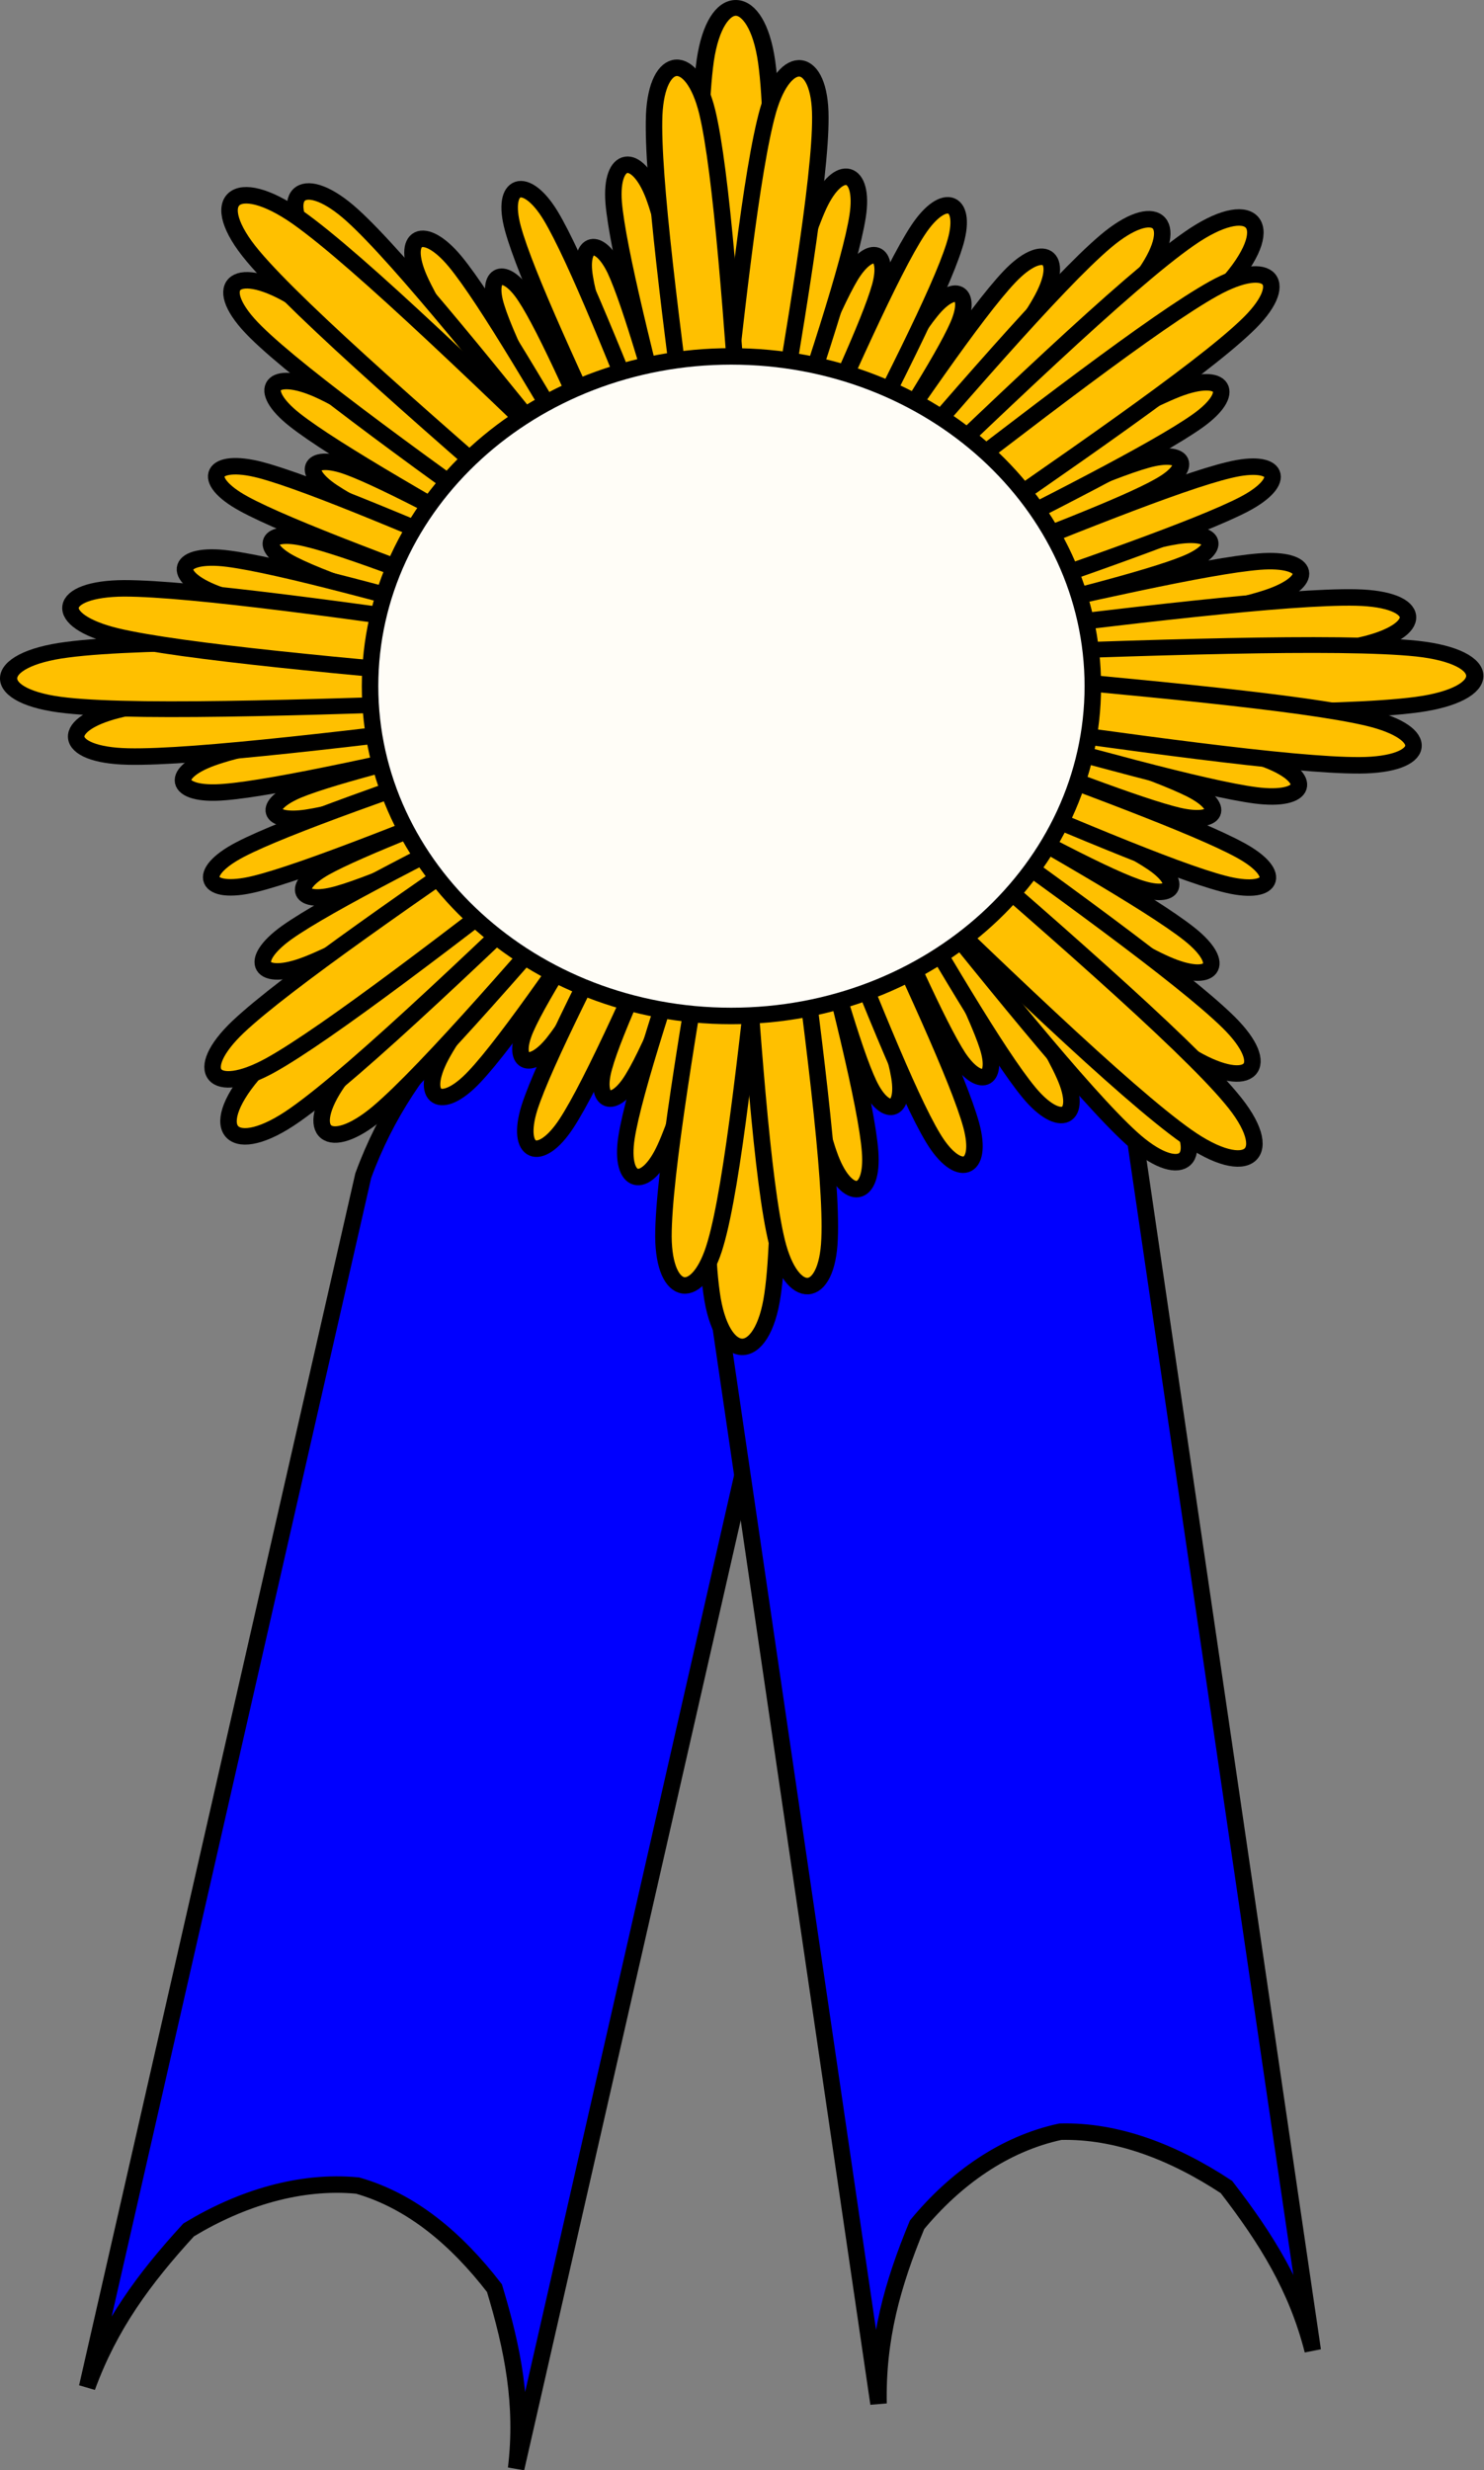 <svg xmlns="http://www.w3.org/2000/svg" width="391.907" height="652.207" viewBox="0 0 367.412 611.444"><rect x="0" y="0" width="367.412" height="611.444" fill="#808080" stroke="none"/><defs><clipPath id="a" clipPathUnits="userSpaceOnUse"><path d="M3.75 1.25h295.068v546.375H3.751z"/></clipPath></defs><path d="M174.683 120.14c-1.292-43.806-2.483-87.703 0-105.208 2.584-17.504 12.719-17.232 15.202.363 2.484 17.504 1.093 61.22-.397 104.845z" fill="#ffc000" fill-rule="evenodd"/><path transform="matrix(1.271 0 0 1.161 -9.128 -6.2)" d="M144.564 108.853c-1.016-37.743-1.953-75.564 0-90.646 2.032-15.081 10.003-14.847 11.956.313 1.954 15.081.86 52.746-.312 90.333" clip-path="url(#a)" fill="none" stroke="#000" stroke-width="3.36" stroke-linejoin="round"/><path d="M89.931 291.012c5.564-15.237 14.208-27.934 25.038-38.908 13.115-7.982 27.72-12.335 41.93-10.974 13.313 3.81 24.441 13.15 33.78 25.303 4.968 14.06 7.354 28.843 5.465 44.714L127.787 610.99c1.888-15.872-.795-29.476-5.366-44.622-9.439-12.244-20.567-21.586-33.88-25.395-14.209-1.36-28.814 3.084-41.83 10.974-11.228 12.245-19.574 23.672-25.138 38.91z" fill="#00f" fill-rule="evenodd"/><path d="M89.931 291.012c5.564-15.237 14.208-27.934 25.038-38.908 13.115-7.982 27.72-12.335 41.93-10.974 13.313 3.81 24.441 13.15 33.78 25.303 4.968 14.06 7.354 28.843 5.465 44.714L127.787 610.99c1.888-15.872-.795-29.476-5.366-44.622-9.439-12.244-20.567-21.586-33.88-25.395-14.209-1.36-28.814 3.084-41.83 10.974-11.228 12.245-19.574 23.672-25.138 38.91z" fill="none" stroke="#000" stroke-width="4.082" stroke-miterlimit="8"/><path d="M172.994 291.376c-.397-16.054 3.18-30.657 9.439-44.26 9.44-11.428 21.66-20.045 35.47-23.037 14.01-.363 27.92 4.988 41.235 13.694 9.737 11.61 17.387 24.851 21.36 40.451l44.513 303.562c-3.973-15.6-11.426-27.571-21.361-40.45-13.215-8.707-27.224-14.059-41.134-13.696-13.91 2.994-26.032 11.61-35.47 23.037-6.161 14.875-9.838 28.207-9.54 44.26z" fill="#00f" fill-rule="evenodd"/><path d="M172.994 291.376c-.397-16.054 3.18-30.657 9.439-44.26 9.44-11.428 21.66-20.045 35.47-23.037 14.01-.363 27.92 4.988 41.235 13.694 9.737 11.61 17.387 24.851 21.36 40.451l44.513 303.562c-3.973-15.6-11.426-27.571-21.361-40.45-13.215-8.707-27.224-14.059-41.134-13.696-13.91 2.994-26.032 11.61-35.47 23.037-6.161 14.875-9.838 28.207-9.54 44.26z" fill="none" stroke="#000" stroke-width="4.082" stroke-miterlimit="8"/><path d="M191.276 215.19c1.292 43.898 2.584 87.704 0 105.208-2.483 17.505-12.718 17.233-15.103-.362-2.483-17.505-1.092-61.221.299-104.846z" fill="#ffc000" fill-rule="evenodd"/><path d="M191.276 215.19c1.292 43.898 2.584 87.704 0 105.208-2.483 17.505-12.718 17.233-15.103-.362-2.483-17.505-1.092-61.221.299-104.846" fill="none" stroke="#000" stroke-width="4.082" stroke-linejoin="round" stroke-miterlimit="10"/><path d="M188.991 118.507c8.445-21.222 16.89-42.445 21.66-50.336 4.868-7.89 9.638-6.077 7.252 2.72-2.483 8.89-12.12 29.477-21.759 50.156z" fill="#ffc000" fill-rule="evenodd"/><path d="M188.991 118.507c8.445-21.222 16.89-42.445 21.66-50.336 4.868-7.89 9.638-6.077 7.252 2.72-2.483 8.89-12.12 29.477-21.759 50.156" fill="none" stroke="#000" stroke-width="4.082" stroke-linejoin="round" stroke-miterlimit="10"/><path d="M201.808 124.221c11.427-19.953 22.753-39.997 28.715-47.252 5.861-7.256 10.332-4.807 6.656 3.627-3.676 8.435-16.195 27.754-28.714 47.072z" fill="#ffc000" fill-rule="evenodd"/><path d="M201.808 124.221c11.427-19.953 22.753-39.997 28.715-47.252 5.861-7.256 10.332-4.807 6.656 3.627-3.676 8.435-16.195 27.754-28.714 47.072" fill="none" stroke="#000" stroke-width="4.082" stroke-linejoin="round" stroke-miterlimit="10"/><path d="M197.038 120.685c11.824-26.847 23.647-53.693 30.206-63.67 6.557-9.976 12.618-7.346 9.041 3.81-3.477 11.246-16.89 37.276-30.304 63.396z" fill="#ffc000" fill-rule="evenodd"/><path d="M197.038 120.685c11.824-26.847 23.647-53.693 30.206-63.67 6.557-9.976 12.618-7.346 9.041 3.81-3.477 11.246-16.89 37.276-30.304 63.396" fill="none" stroke="#000" stroke-width="4.082" stroke-linejoin="round" stroke-miterlimit="10"/><path d="M182.632 117.782c7.552-28.025 15.102-56.141 20.07-66.934 4.968-10.702 11.426-8.888 9.637 2.63-1.787 11.61-11.027 39.181-20.268 66.662z" fill="#ffc000" fill-rule="evenodd"/><path d="M182.632 117.782c7.552-28.025 15.102-56.141 20.07-66.934 4.968-10.702 11.426-8.888 9.637 2.63-1.787 11.61-11.027 39.181-20.268 66.662" fill="none" stroke="#000" stroke-width="4.082" stroke-linejoin="round" stroke-miterlimit="10"/><path d="M208.166 126.58c16.692-24.67 33.385-49.249 41.73-58.046 8.347-8.798 13.811-5.26 8.247 5.26-5.564 10.43-23.746 34.011-41.829 57.683z" fill="#ffc000" fill-rule="evenodd"/><path d="M208.166 126.58c16.692-24.67 33.385-49.249 41.73-58.046 8.347-8.798 13.811-5.26 8.247 5.26-5.564 10.43-23.746 34.011-41.829 57.683" fill="none" stroke="#000" stroke-width="4.082" stroke-linejoin="round" stroke-miterlimit="10"/><path d="M177.962 117.056c3.975-37.548 8.049-75.096 12.222-89.79 4.272-14.692 12.915-13.422 12.915 1.724.1 15.237-6.26 52.423-12.519 89.517z" fill="#ffc000" fill-rule="evenodd"/><path d="M177.962 117.056c3.975-37.548 8.049-75.096 12.222-89.79 4.272-14.692 12.915-13.422 12.915 1.724.1 15.237-6.26 52.423-12.519 89.517" fill="none" stroke="#000" stroke-width="4.082" stroke-linejoin="round" stroke-miterlimit="10"/><path d="M210.552 129.392c25.535-29.659 51.069-59.407 63.191-69.656 12.22-10.34 18.779-5.079 9.936 7.8-8.943 12.879-36.166 41.086-63.291 69.292z" fill="#ffc000" fill-rule="evenodd"/><path d="M210.552 129.392c25.535-29.659 51.069-59.407 63.191-69.656 12.22-10.34 18.779-5.079 9.936 7.8-8.943 12.879-36.166 41.086-63.291 69.292" fill="none" stroke="#000" stroke-width="4.082" stroke-linejoin="round" stroke-miterlimit="10"/><path d="M212.837 133.473c33.086-31.835 66.171-63.67 81.572-74.372 15.3-10.702 22.256-3.99 10.432 10.068-11.823 13.967-46.598 43.897-81.473 73.917z" fill="#ffc000" fill-rule="evenodd"/><path d="M212.837 133.473c33.086-31.835 66.171-63.67 81.572-74.372 15.3-10.702 22.256-3.99 10.432 10.068-11.823 13.967-46.598 43.897-81.473 73.917" fill="none" stroke="#000" stroke-width="4.082" stroke-linejoin="round" stroke-miterlimit="10"/><path d="M230.026 136.103c22.256-9.795 44.413-19.682 53.95-22.312 9.539-2.63 11.526 1.815 3.081 6.53-8.445 4.808-31.198 13.423-53.853 22.13z" fill="#ffc000" fill-rule="evenodd"/><path d="M230.026 136.103c22.256-9.795 44.413-19.682 53.95-22.312 9.539-2.63 11.526 1.815 3.081 6.53-8.445 4.808-31.198 13.423-53.853 22.13" fill="none" stroke="#000" stroke-width="4.082" stroke-linejoin="round" stroke-miterlimit="10"/><path d="M234.795 148.346c23.448-7.074 46.896-14.148 56.633-15.69 9.837-1.451 11.228 3.175 2.087 6.894-9.042 3.717-32.788 9.613-56.534 15.508z" fill="#ffc000" fill-rule="evenodd"/><path d="M234.795 148.346c23.448-7.074 46.896-14.148 56.633-15.69 9.837-1.451 11.228 3.175 2.087 6.894-9.042 3.717-32.788 9.613-56.534 15.508" fill="none" stroke="#000" stroke-width="4.082" stroke-linejoin="round" stroke-miterlimit="10"/><path d="M234.1 142.724c29.011-11.7 57.925-23.49 70.245-26.393 12.32-2.993 14.705 2.72 3.577 8.525-11.029 5.714-40.537 15.964-70.147 26.122z" fill="#ffc000" fill-rule="evenodd"/><path d="M234.1 142.724c29.011-11.7 57.925-23.49 70.245-26.393 12.32-2.993 14.705 2.72 3.577 8.525-11.029 5.714-40.537 15.964-70.147 26.122" fill="none" stroke="#000" stroke-width="4.082" stroke-linejoin="round" stroke-miterlimit="10"/><path d="M225.952 131.568c26.926-15.328 53.752-30.656 65.476-35.281 11.725-4.535 15.004.907 4.968 7.981-10.134 7.165-37.755 21.132-65.476 35.009z" fill="#ffc000" fill-rule="evenodd"/><path d="M225.952 131.568c26.926-15.328 53.752-30.656 65.476-35.281 11.725-4.535 15.004.907 4.968 7.981-10.134 7.165-37.755 21.132-65.476 35.009" fill="none" stroke="#000" stroke-width="4.082" stroke-linejoin="round" stroke-miterlimit="10"/><path d="M237.577 154.06c30.8-6.983 61.601-14.058 74.22-15.055 12.718-.998 14.01 4.989 1.987 8.98-12.022 3.99-43.022 9.341-74.021 14.782z" fill="#ffc000" fill-rule="evenodd"/><path d="M237.577 154.06c30.8-6.983 61.601-14.058 74.22-15.055 12.718-.998 14.01 4.989 1.987 8.98-12.022 3.99-43.022 9.341-74.021 14.782" fill="none" stroke="#000" stroke-width="4.082" stroke-linejoin="round" stroke-miterlimit="10"/><path d="M223.17 128.03c31.595-24.397 63.092-48.703 77.3-56.594 14.209-7.89 19.573-1.451 7.95 9.433-11.527 10.974-44.414 33.648-77.302 56.232z" fill="#ffc000" fill-rule="evenodd"/><path d="M223.17 128.03c31.595-24.397 63.092-48.703 77.3-56.594 14.209-7.89 19.573-1.451 7.95 9.433-11.527 10.974-44.414 33.648-77.302 56.232" fill="none" stroke="#000" stroke-width="4.082" stroke-linejoin="round" stroke-miterlimit="10"/><path d="M237.18 157.598c40.935-5.08 81.97-10.068 98.562-9.704 16.593.362 17.289 8.253 1.092 11.88-16.194 3.538-57.23 6.44-98.264 9.342z" fill="#ffc000" fill-rule="evenodd"/><path d="M237.18 157.598c40.935-5.08 81.97-10.068 98.562-9.704 16.593.362 17.289 8.253 1.092 11.88-16.194 3.538-57.23 6.44-98.264 9.342" fill="none" stroke="#000" stroke-width="4.082" stroke-linejoin="round" stroke-miterlimit="10"/><path transform="matrix(1.271 0 0 1.161 -9.128 -6.2)" d="M192.544 144.955c37.821-1.563 75.564-3.048 90.646-1.328 15.081 1.797 15.003 9.767-.078 11.955-15.082 2.188-52.747 1.641-90.412 1.016z" clip-path="url(#a)" fill="#ffc000" fill-rule="evenodd"/><path transform="matrix(1.271 0 0 1.161 -9.128 -6.2)" d="M192.544 144.955c37.821-1.563 75.564-3.048 90.646-1.328 15.081 1.797 15.003 9.767-.078 11.955-15.082 2.188-52.747 1.641-90.412 1.016" clip-path="url(#a)" fill="none" stroke="#000" stroke-width="3.36" stroke-linejoin="round" stroke-miterlimit="10"/><path d="M220.885 209.477c10.433 20.406 20.865 40.813 23.647 49.52 2.782 8.706-2.086 10.43-7.254 2.72-5.067-7.799-14.207-28.66-23.447-49.52z" fill="#ffc000" fill-rule="evenodd"/><path d="M220.885 209.477c10.433 20.406 20.865 40.813 23.647 49.52 2.782 8.706-2.086 10.43-7.254 2.72-5.067-7.799-14.207-28.66-23.447-49.52" fill="none" stroke="#000" stroke-width="4.082" stroke-linejoin="round" stroke-miterlimit="10"/><path d="M206.28 214.556c7.45 21.495 14.903 42.99 16.393 51.969 1.49 8.979-3.577 10.158-7.552 1.813-3.973-8.344-10.034-30.11-16.095-51.878z" fill="#ffc000" fill-rule="evenodd"/><path d="M206.28 214.556c7.45 21.495 14.903 42.99 16.393 51.969 1.49 8.979-3.577 10.158-7.552 1.813-3.973-8.344-10.034-30.11-16.095-51.878" fill="none" stroke="#000" stroke-width="4.082" stroke-linejoin="round" stroke-miterlimit="10"/><path d="M212.44 214.011c12.519 26.575 24.937 53.24 28.018 64.485 3.08 11.337-3.279 13.424-9.44 3.174-6.16-10.158-16.89-37.275-27.62-64.394z" fill="#ffc000" fill-rule="evenodd"/><path d="M212.44 214.011c12.519 26.575 24.937 53.24 28.018 64.485 3.08 11.337-3.279 13.424-9.44 3.174-6.16-10.158-16.89-37.275-27.62-64.394" fill="none" stroke="#000" stroke-width="4.082" stroke-linejoin="round" stroke-miterlimit="10"/><path d="M225.853 205.758c16.493 24.76 32.887 49.52 37.656 60.313 4.869 10.793-1.093 13.604-8.744 4.354-7.75-9.342-22.554-34.737-37.358-60.223z" fill="#ffc000" fill-rule="evenodd"/><path d="M225.853 205.758c16.493 24.76 32.887 49.52 37.656 60.313 4.869 10.793-1.093 13.604-8.744 4.354-7.75-9.342-22.554-34.737-37.358-60.223" fill="none" stroke="#000" stroke-width="4.082" stroke-linejoin="round" stroke-miterlimit="10"/><path d="M200.02 217.005c7.252 28.206 14.506 56.412 15.4 68.022.894 11.609-5.663 12.607-9.836 1.632-4.173-11.065-9.638-39.453-15.103-67.841z" fill="#ffc000" fill-rule="evenodd"/><path d="M200.02 217.005c7.252 28.206 14.506 56.412 15.4 68.022.894 11.609-5.663 12.607-9.836 1.632-4.173-11.065-9.638-39.453-15.103-67.841" fill="none" stroke="#000" stroke-width="4.082" stroke-linejoin="round" stroke-miterlimit="10"/><path d="M229.827 203.309c26.23 29.114 52.46 58.318 60.906 71.378 8.346 13.06 1.292 17.776-10.532 7.075-11.823-10.702-36.166-40.995-60.41-71.379z" fill="#ffc000" fill-rule="evenodd"/><path d="M229.827 203.309c26.23 29.114 52.46 58.318 60.906 71.378 8.346 13.06 1.292 17.776-10.532 7.075-11.823-10.702-36.166-40.995-60.41-71.379" fill="none" stroke="#000" stroke-width="4.082" stroke-linejoin="round" stroke-miterlimit="10"/><path d="M196.144 216.55c4.968 37.459 9.936 75.007 9.24 90.153-.595 15.147-9.339 15.6-13.015.816-3.677-14.873-6.26-52.331-8.843-89.88z" fill="#ffc000" fill-rule="evenodd"/><path d="M196.144 216.55c4.968 37.459 9.936 75.007 9.24 90.153-.595 15.147-9.339 15.6-13.015.816-3.677-14.873-6.26-52.331-8.843-89.88" fill="none" stroke="#000" stroke-width="4.082" stroke-linejoin="round" stroke-miterlimit="10"/><path d="M239.763 175.646c23.15 7.619 46.4 15.329 55.044 19.681 8.744 4.444 6.657 8.798-2.98 6.622-9.638-2.268-32.293-11.066-54.846-19.863z" fill="#ffc000" fill-rule="evenodd"/><path d="M239.763 175.646c23.15 7.619 46.4 15.329 55.044 19.681 8.744 4.444 6.657 8.798-2.98 6.622-9.638-2.268-32.293-11.066-54.846-19.863" fill="none" stroke="#000" stroke-width="4.082" stroke-linejoin="round" stroke-miterlimit="10"/><path d="M233.404 187.256c21.957 10.43 43.817 20.769 51.864 26.211 7.95 5.35 5.267 9.433-3.973 6.077-9.242-3.266-30.404-14.784-51.568-26.212z" fill="#ffc000" fill-rule="evenodd"/><path d="M233.404 187.256c21.957 10.43 43.817 20.769 51.864 26.211 7.95 5.35 5.267 9.433-3.973 6.077-9.242-3.266-30.404-14.784-51.568-26.212" fill="none" stroke="#000" stroke-width="4.082" stroke-linejoin="round" stroke-miterlimit="10"/><path d="M237.377 182.902c29.411 10.793 58.82 21.586 69.75 27.572 10.929 5.986 8.048 11.518-4.272 8.253-12.221-3.174-40.836-15.418-69.352-27.662z" fill="#ffc000" fill-rule="evenodd"/><path d="M237.377 182.902c29.411 10.793 58.82 21.586 69.75 27.572 10.929 5.986 8.048 11.518-4.272 8.253-12.221-3.174-40.836-15.418-69.352-27.662" fill="none" stroke="#000" stroke-width="4.082" stroke-linejoin="round" stroke-miterlimit="10"/><path d="M240.458 169.751c30.8 6.893 61.601 13.786 73.326 18.321 11.724 4.535 9.836 10.43-2.882 8.798-12.618-1.633-42.822-10.068-73.027-18.502z" fill="#ffc000" fill-rule="evenodd"/><path d="M240.458 169.751c30.8 6.893 61.601 13.786 73.326 18.321 11.724 4.535 9.836 10.43-2.882 8.798-12.618-1.633-42.822-10.068-73.027-18.502" fill="none" stroke="#000" stroke-width="4.082" stroke-linejoin="round" stroke-miterlimit="10"/><path d="M230.92 193.06c26.926 15.237 53.852 30.475 63.489 38.093 9.638 7.619 5.863 12.607-5.663 7.528-11.525-5.079-37.358-21.676-63.192-38.183z" fill="#ffc000" fill-rule="evenodd"/><path d="M230.92 193.06c26.926 15.237 53.852 30.475 63.489 38.093 9.638 7.619 5.863 12.607-5.663 7.528-11.525-5.079-37.358-21.676-63.192-38.183" fill="none" stroke="#000" stroke-width="4.082" stroke-linejoin="round" stroke-miterlimit="10"/><path d="M240.26 166.396c41.134 3.718 82.268 7.437 98.363 11.246 16.096 3.81 14.705 11.7-1.987 11.79-16.593.09-57.329-5.714-97.967-11.428z" fill="#ffc000" fill-rule="evenodd"/><path d="M240.26 166.396c41.134 3.718 82.268 7.437 98.363 11.246 16.096 3.81 14.705 11.7-1.987 11.79-16.593.09-57.329-5.714-97.967-11.428" fill="none" stroke="#000" stroke-width="4.082" stroke-linejoin="round" stroke-miterlimit="10"/><path d="M227.84 195.237c32.49 23.309 64.98 46.618 76.306 57.773 11.228 11.066 5.465 17.052-8.545 8.98-14.108-8.162-45.009-33.014-75.909-57.775z" fill="#ffc000" fill-rule="evenodd"/><path d="M227.84 195.237c32.49 23.309 64.98 46.618 76.306 57.773 11.228 11.066 5.465 17.052-8.545 8.98-14.108-8.162-45.009-33.014-75.909-57.775" fill="none" stroke="#000" stroke-width="4.082" stroke-linejoin="round" stroke-miterlimit="10"/><path d="M223.269 197.414c34.874 30.11 69.749 60.313 81.473 74.371 11.824 13.967 4.373 20.316-10.928 9.523-15.301-10.793-48.19-42.536-80.977-74.37z" fill="#ffc000" fill-rule="evenodd"/><path d="M223.269 197.414c34.874 30.11 69.749 60.313 81.473 74.371 11.824 13.967 4.373 20.316-10.928 9.523-15.301-10.793-48.19-42.536-80.977-74.37" fill="none" stroke="#000" stroke-width="4.082" stroke-linejoin="round" stroke-miterlimit="10"/><path d="M178.36 216.641c-8.446 21.132-16.792 42.356-21.66 50.246-4.769 7.982-9.638 6.077-7.154-2.72 2.385-8.798 12.022-29.477 21.759-50.065z" fill="#ffc000" fill-rule="evenodd"/><path d="M178.36 216.641c-8.446 21.132-16.792 42.356-21.66 50.246-4.769 7.982-9.638 6.077-7.154-2.72 2.385-8.798 12.022-29.477 21.759-50.065" fill="none" stroke="#000" stroke-width="4.082" stroke-linejoin="round" stroke-miterlimit="10"/><path d="M165.641 210.837c-11.425 20.043-22.852 39.997-28.714 47.343-5.861 7.256-10.432 4.807-6.756-3.627 3.677-8.436 16.196-27.754 28.814-47.071z" fill="#ffc000" fill-rule="evenodd"/><path d="M165.641 210.837c-11.425 20.043-22.852 39.997-28.714 47.343-5.861 7.256-10.432 4.807-6.756-3.627 3.677-8.436 16.196-27.754 28.814-47.071" fill="none" stroke="#000" stroke-width="4.082" stroke-linejoin="round" stroke-miterlimit="10"/><path d="M170.41 214.465c-11.823 26.846-23.646 53.692-30.203 63.669-6.559 9.977-12.619 7.346-9.141-3.9 3.577-11.156 16.99-37.277 30.402-63.397z" fill="#ffc000" fill-rule="evenodd"/><path d="M170.41 214.465c-11.823 26.846-23.646 53.692-30.203 63.669-6.559 9.977-12.619 7.346-9.141-3.9 3.577-11.156 16.99-37.277 30.402-63.397" fill="none" stroke="#000" stroke-width="4.082" stroke-linejoin="round" stroke-miterlimit="10"/><path d="M184.719 217.276c-7.552 28.116-15.103 56.233-20.07 66.934-4.87 10.702-11.327 8.98-9.54-2.63 1.79-11.518 11.03-39.09 20.17-66.662z" fill="#ffc000" fill-rule="evenodd"/><path d="M184.719 217.276c-7.552 28.116-15.103 56.233-20.07 66.934-4.87 10.702-11.327 8.98-9.54-2.63 1.79-11.518 11.03-39.09 20.17-66.662" fill="none" stroke="#000" stroke-width="4.082" stroke-linejoin="round" stroke-miterlimit="10"/><path d="M159.283 208.57c-16.792 24.578-33.484 49.157-41.83 57.955-8.246 8.797-13.81 5.35-8.246-5.17 5.663-10.52 23.746-34.102 41.829-57.683z" fill="#ffc000" fill-rule="evenodd"/><path d="M159.283 208.57c-16.792 24.578-33.484 49.157-41.83 57.955-8.246 8.797-13.81 5.35-8.246-5.17 5.663-10.52 23.746-34.102 41.829-57.683" fill="none" stroke="#000" stroke-width="4.082" stroke-linejoin="round" stroke-miterlimit="10"/><path d="M189.488 218.092c-4.074 37.548-8.048 75.098-12.32 89.7-4.174 14.693-12.818 13.514-12.918-1.724 0-15.237 6.26-52.332 12.619-89.427z" fill="#ffc000" fill-rule="evenodd"/><path d="M189.488 218.092c-4.074 37.548-8.048 75.098-12.32 89.7-4.174 14.693-12.818 13.514-12.918-1.724 0-15.237 6.26-52.332 12.619-89.427" fill="none" stroke="#000" stroke-width="4.082" stroke-linejoin="round" stroke-miterlimit="10"/><path d="M156.899 205.758c-25.536 29.658-51.07 59.315-63.291 69.655-12.221 10.249-18.78 4.988-9.837-7.8 8.843-12.879 36.066-41.085 63.291-69.293z" fill="#ffc000" fill-rule="evenodd"/><path d="M156.899 205.758c-25.536 29.658-51.07 59.315-63.291 69.655-12.221 10.249-18.78 4.988-9.837-7.8 8.843-12.879 36.066-41.085 63.291-69.293" fill="none" stroke="#000" stroke-width="4.082" stroke-linejoin="round" stroke-miterlimit="10"/><path d="M154.513 201.585c-33.085 31.835-66.171 63.67-81.472 74.372-15.302 10.792-22.356 3.991-10.532-9.976 11.823-13.968 46.698-43.989 81.572-73.919z" fill="#ffc000" fill-rule="evenodd"/><path d="M154.513 201.585c-33.085 31.835-66.171 63.67-81.472 74.372-15.302 10.792-22.356 3.991-10.532-9.976 11.823-13.968 46.698-43.989 81.572-73.919" fill="none" stroke="#000" stroke-width="4.082" stroke-linejoin="round" stroke-miterlimit="10"/><path d="M137.325 198.955c-22.157 9.887-44.413 19.772-53.852 22.402-9.538 2.631-11.525-1.813-3.08-6.62 8.445-4.716 31.099-13.423 53.852-22.04z" fill="#ffc000" fill-rule="evenodd"/><path d="M137.325 198.955c-22.157 9.887-44.413 19.772-53.852 22.402-9.538 2.631-11.525-1.813-3.08-6.62 8.445-4.716 31.099-13.423 53.852-22.04" fill="none" stroke="#000" stroke-width="4.082" stroke-linejoin="round" stroke-miterlimit="10"/><path d="M132.556 186.712c-23.35 7.164-46.798 14.239-56.634 15.69-9.737 1.451-11.128-3.083-2.087-6.893 9.042-3.718 32.788-9.523 56.535-15.419z" fill="#ffc000" fill-rule="evenodd"/><path d="M132.556 186.712c-23.35 7.164-46.798 14.239-56.634 15.69-9.737 1.451-11.128-3.083-2.087-6.893 9.042-3.718 32.788-9.523 56.535-15.419" fill="none" stroke="#000" stroke-width="4.082" stroke-linejoin="round" stroke-miterlimit="10"/><path d="M133.35 192.335c-29.012 11.79-58.024 23.49-70.345 26.483-12.32 2.993-14.705-2.721-3.576-8.525 11.128-5.805 40.637-15.963 70.145-26.211z" fill="#ffc000" fill-rule="evenodd"/><path d="M133.35 192.335c-29.012 11.79-58.024 23.49-70.345 26.483-12.32 2.993-14.705-2.721-3.576-8.525 11.128-5.805 40.637-15.963 70.145-26.211" fill="none" stroke="#000" stroke-width="4.082" stroke-linejoin="round" stroke-miterlimit="10"/><path d="M141.398 203.49c-26.826 15.42-53.752 30.747-65.476 35.282-11.724 4.534-14.904-.816-4.869-7.982 10.135-7.165 37.756-21.042 65.377-34.918z" fill="#ffc000" fill-rule="evenodd"/><path d="M141.398 203.49c-26.826 15.42-53.752 30.747-65.476 35.282-11.724 4.534-14.904-.816-4.869-7.982 10.135-7.165 37.756-21.042 65.377-34.918" fill="none" stroke="#000" stroke-width="4.082" stroke-linejoin="round" stroke-miterlimit="10"/><path d="M129.774 181.088c-30.702 6.984-61.503 13.968-74.22 14.966-12.718 1.087-13.91-4.989-1.888-8.889 12.022-3.991 43.022-9.432 74.022-14.784z" fill="#ffc000" fill-rule="evenodd"/><path d="M129.774 181.088c-30.702 6.984-61.503 13.968-74.22 14.966-12.718 1.087-13.91-4.989-1.888-8.889 12.022-3.991 43.022-9.432 74.022-14.784" fill="none" stroke="#000" stroke-width="4.082" stroke-linejoin="round" stroke-miterlimit="10"/><path d="M144.18 207.118c-31.496 24.307-63.092 48.705-77.3 56.595-14.208 7.8-19.474 1.45-7.948-9.523 11.625-10.974 44.413-33.558 77.3-56.141z" fill="#ffc000" fill-rule="evenodd"/><path d="M144.18 207.118c-31.496 24.307-63.092 48.705-77.3 56.595-14.208 7.8-19.474 1.45-7.948-9.523 11.625-10.974 44.413-33.558 77.3-56.141" fill="none" stroke="#000" stroke-width="4.082" stroke-linejoin="round" stroke-miterlimit="10"/><path d="M130.27 177.55c-41.034 4.99-81.97 10.068-98.562 9.706-16.593-.363-17.288-8.344-1.093-11.882 16.195-3.537 57.23-6.439 98.264-9.432z" fill="#ffc000" fill-rule="evenodd"/><path d="M130.27 177.55c-41.034 4.99-81.97 10.068-98.562 9.706-16.593-.363-17.288-8.344-1.093-11.882 16.195-3.537 57.23-6.439 98.264-9.432" fill="none" stroke="#000" stroke-width="4.082" stroke-linejoin="round" stroke-miterlimit="10"/><path d="M131.661 173.107c-47.99 1.723-95.979 3.537-115.155 1.451-19.275-1.995-19.077-11.337.1-13.786 19.175-2.54 67.066-1.904 114.856-1.27z" fill="#ffc000" fill-rule="evenodd"/><path transform="matrix(1.271 0 0 1.161 -9.128 -6.2)" d="M110.728 154.488c-37.743 1.485-75.486 3.048-90.567 1.251-15.16-1.719-15.004-9.768.078-11.878 15.082-2.188 52.746-1.641 90.333-1.094" clip-path="url(#a)" fill="none" stroke="#000" stroke-width="3.36" stroke-linejoin="round" stroke-miterlimit="10"/><path d="M146.565 125.673c-10.531-20.407-20.964-40.814-23.647-49.52-2.782-8.708 2.087-10.521 7.154-2.722 5.167 7.8 14.308 28.66 23.448 49.43z" fill="#ffc000" fill-rule="evenodd"/><path d="M146.565 125.673c-10.531-20.407-20.964-40.814-23.647-49.52-2.782-8.708 2.087-10.521 7.154-2.722 5.167 7.8 14.308 28.66 23.448 49.43" fill="none" stroke="#000" stroke-width="4.082" stroke-linejoin="round" stroke-miterlimit="10"/><path d="M161.072 120.594c-7.452-21.495-14.905-42.99-16.296-51.97-1.49-8.978 3.577-10.157 7.552-1.813 3.875 8.344 10.036 30.11 16.095 51.788z" fill="#ffc000" fill-rule="evenodd"/><path d="M161.072 120.594c-7.452-21.495-14.905-42.99-16.296-51.97-1.49-8.978 3.577-10.157 7.552-1.813 3.875 8.344 10.036 30.11 16.095 51.788" fill="none" stroke="#000" stroke-width="4.082" stroke-linejoin="round" stroke-miterlimit="10"/><path d="M154.911 121.138c-12.42-26.665-24.84-53.24-27.919-64.576-3.08-11.246 3.179-13.333 9.34-3.175 6.16 10.25 16.99 37.367 27.72 64.485z" fill="#ffc000" fill-rule="evenodd"/><path d="M154.911 121.138c-12.42-26.665-24.84-53.24-27.919-64.576-3.08-11.246 3.179-13.333 9.34-3.175 6.16 10.25 16.99 37.367 27.72 64.485" fill="none" stroke="#000" stroke-width="4.082" stroke-linejoin="round" stroke-miterlimit="10"/><path d="M141.498 129.3c-16.394-24.76-32.887-49.52-37.657-60.222-4.769-10.793 1.093-13.695 8.843-4.354 7.65 9.252 22.454 34.737 37.359 60.224z" fill="#ffc000" fill-rule="evenodd"/><path d="M141.498 129.3c-16.394-24.76-32.887-49.52-37.657-60.222-4.769-10.793 1.093-13.695 8.843-4.354 7.65 9.252 22.454 34.737 37.359 60.224" fill="none" stroke="#000" stroke-width="4.082" stroke-linejoin="round" stroke-miterlimit="10"/><path d="M167.331 118.054c-7.254-28.206-14.407-56.322-15.4-67.932-.895-11.609 5.762-12.697 9.935-1.632 4.074 10.974 9.638 39.362 15.103 67.75z" fill="#ffc000" fill-rule="evenodd"/><path d="M167.331 118.054c-7.254-28.206-14.407-56.322-15.4-67.932-.895-11.609 5.762-12.697 9.935-1.632 4.074 10.974 9.638 39.362 15.103 67.75" fill="none" stroke="#000" stroke-width="4.082" stroke-linejoin="round" stroke-miterlimit="10"/><path d="M137.623 131.84c-26.23-29.204-52.46-58.318-60.906-71.378-8.346-13.151-1.292-17.867 10.532-7.165 11.823 10.702 36.066 41.085 60.409 71.378z" fill="#ffc000" fill-rule="evenodd"/><path d="M137.623 131.84c-26.23-29.204-52.46-58.318-60.906-71.378-8.346-13.151-1.292-17.867 10.532-7.165 11.823 10.702 36.066 41.085 60.409 71.378" fill="none" stroke="#000" stroke-width="4.082" stroke-linejoin="round" stroke-miterlimit="10"/><path d="M171.205 118.507c-4.868-37.457-9.836-74.915-9.24-90.061.696-15.146 9.44-15.69 13.116-.816 3.577 14.783 6.26 52.332 8.843 89.79z" fill="#ffc000" fill-rule="evenodd"/><path d="M171.205 118.507c-4.868-37.457-9.836-74.915-9.24-90.061.696-15.146 9.44-15.69 13.116-.816 3.577 14.783 6.26 52.332 8.843 89.79" fill="none" stroke="#000" stroke-width="4.082" stroke-linejoin="round" stroke-miterlimit="10"/><path d="M127.688 159.502c-23.25-7.709-46.5-15.327-55.144-19.771-8.644-4.354-6.657-8.798 2.98-6.53 9.737 2.176 32.292 10.974 54.946 19.862z" fill="#ffc000" fill-rule="evenodd"/><path d="M127.688 159.502c-23.25-7.709-46.5-15.327-55.144-19.771-8.644-4.354-6.657-8.798 2.98-6.53 9.737 2.176 32.292 10.974 54.946 19.862" fill="none" stroke="#000" stroke-width="4.082" stroke-linejoin="round" stroke-miterlimit="10"/><path d="M133.947 147.894c-21.859-10.431-43.817-20.86-51.766-26.212-7.948-5.351-5.266-9.524 3.975-6.167 9.24 3.355 30.403 14.783 51.566 26.211z" fill="#ffc000" fill-rule="evenodd"/><path d="M133.947 147.894c-21.859-10.431-43.817-20.86-51.766-26.212-7.948-5.351-5.266-9.524 3.975-6.167 9.24 3.355 30.403 14.783 51.566 26.211" fill="none" stroke="#000" stroke-width="4.082" stroke-linejoin="round" stroke-miterlimit="10"/><path d="M130.072 152.247c-29.41-10.793-58.82-21.586-69.75-27.572-10.929-5.986-8.047-11.518 4.174-8.344 12.32 3.265 40.836 15.509 69.451 27.753z" fill="#ffc000" fill-rule="evenodd"/><path d="M130.072 152.247c-29.41-10.793-58.82-21.586-69.75-27.572-10.929-5.986-8.047-11.518 4.174-8.344 12.32 3.265 40.836 15.509 69.451 27.753" fill="none" stroke="#000" stroke-width="4.082" stroke-linejoin="round" stroke-miterlimit="10"/><path d="M126.893 165.307c-30.702-6.893-61.503-13.786-73.327-18.32-11.724-4.445-9.737-10.34 2.882-8.707 12.718 1.632 42.922 9.976 73.027 18.411z" fill="#ffc000" fill-rule="evenodd"/><path d="M126.893 165.307c-30.702-6.893-61.503-13.786-73.327-18.32-11.724-4.445-9.737-10.34 2.882-8.707 12.718 1.632 42.922 9.976 73.027 18.411" fill="none" stroke="#000" stroke-width="4.082" stroke-linejoin="round" stroke-miterlimit="10"/><path d="M136.53 142.09c-27.025-15.33-53.951-30.566-63.589-38.185-9.638-7.618-5.763-12.606 5.763-7.527 11.426 5.17 37.259 21.676 63.191 38.183z" fill="#ffc000" fill-rule="evenodd"/><path d="M136.53 142.09c-27.025-15.33-53.951-30.566-63.589-38.185-9.638-7.618-5.763-12.606 5.763-7.527 11.426 5.17 37.259 21.676 63.191 38.183" fill="none" stroke="#000" stroke-width="4.082" stroke-linejoin="round" stroke-miterlimit="10"/><path d="M127.19 168.662c-41.134-3.627-82.268-7.345-98.364-11.155-16.096-3.9-14.804-11.79 1.888-11.881 16.692 0 57.33 5.714 98.066 11.518z" fill="#ffc000" fill-rule="evenodd"/><path d="M127.19 168.662c-41.134-3.627-82.268-7.345-98.364-11.155-16.096-3.9-14.804-11.79 1.888-11.881 16.692 0 57.33 5.714 98.066 11.518" fill="none" stroke="#000" stroke-width="4.082" stroke-linejoin="round" stroke-miterlimit="10"/><path d="M139.61 139.912c-32.59-23.31-65.08-46.618-76.307-57.774-11.326-11.155-5.564-17.141 8.545-8.979 14.109 8.072 45.01 32.923 75.91 57.774z" fill="#ffc000" fill-rule="evenodd"/><path d="M139.61 139.912c-32.59-23.31-65.08-46.618-76.307-57.774-11.326-11.155-5.564-17.141 8.545-8.979 14.109 8.072 45.01 32.923 75.91 57.774" fill="none" stroke="#000" stroke-width="4.082" stroke-linejoin="round" stroke-miterlimit="10"/><path d="M144.08 137.736c-34.873-30.203-69.748-60.405-81.472-74.372-11.724-13.967-4.372-20.407 11.029-9.614 15.3 10.793 48.089 42.628 80.976 74.462z" fill="#ffc000" fill-rule="evenodd"/><path d="M144.08 137.736c-34.873-30.203-69.748-60.405-81.472-74.372-11.724-13.967-4.372-20.407 11.029-9.614 15.3 10.793 48.089 42.628 80.976 74.462" fill="none" stroke="#000" stroke-width="4.082" stroke-linejoin="round" stroke-miterlimit="10"/><path d="M181.042 88.215c-49.381 0-89.422 36.55-89.422 81.627 0 45.076 40.041 81.627 89.422 81.627 49.48 0 89.521-36.551 89.521-81.627 0-45.077-40.04-81.627-89.521-81.627z" fill="#fffdf7" fill-rule="evenodd"/><path d="M181.042 88.215c-49.381 0-89.422 36.55-89.422 81.627 0 45.076 40.041 81.627 89.422 81.627 49.48 0 89.521-36.551 89.521-81.627 0-45.077-40.04-81.627-89.521-81.627" fill="none" stroke="#000" stroke-width="4.082" stroke-linejoin="round" stroke-miterlimit="10"/></svg>